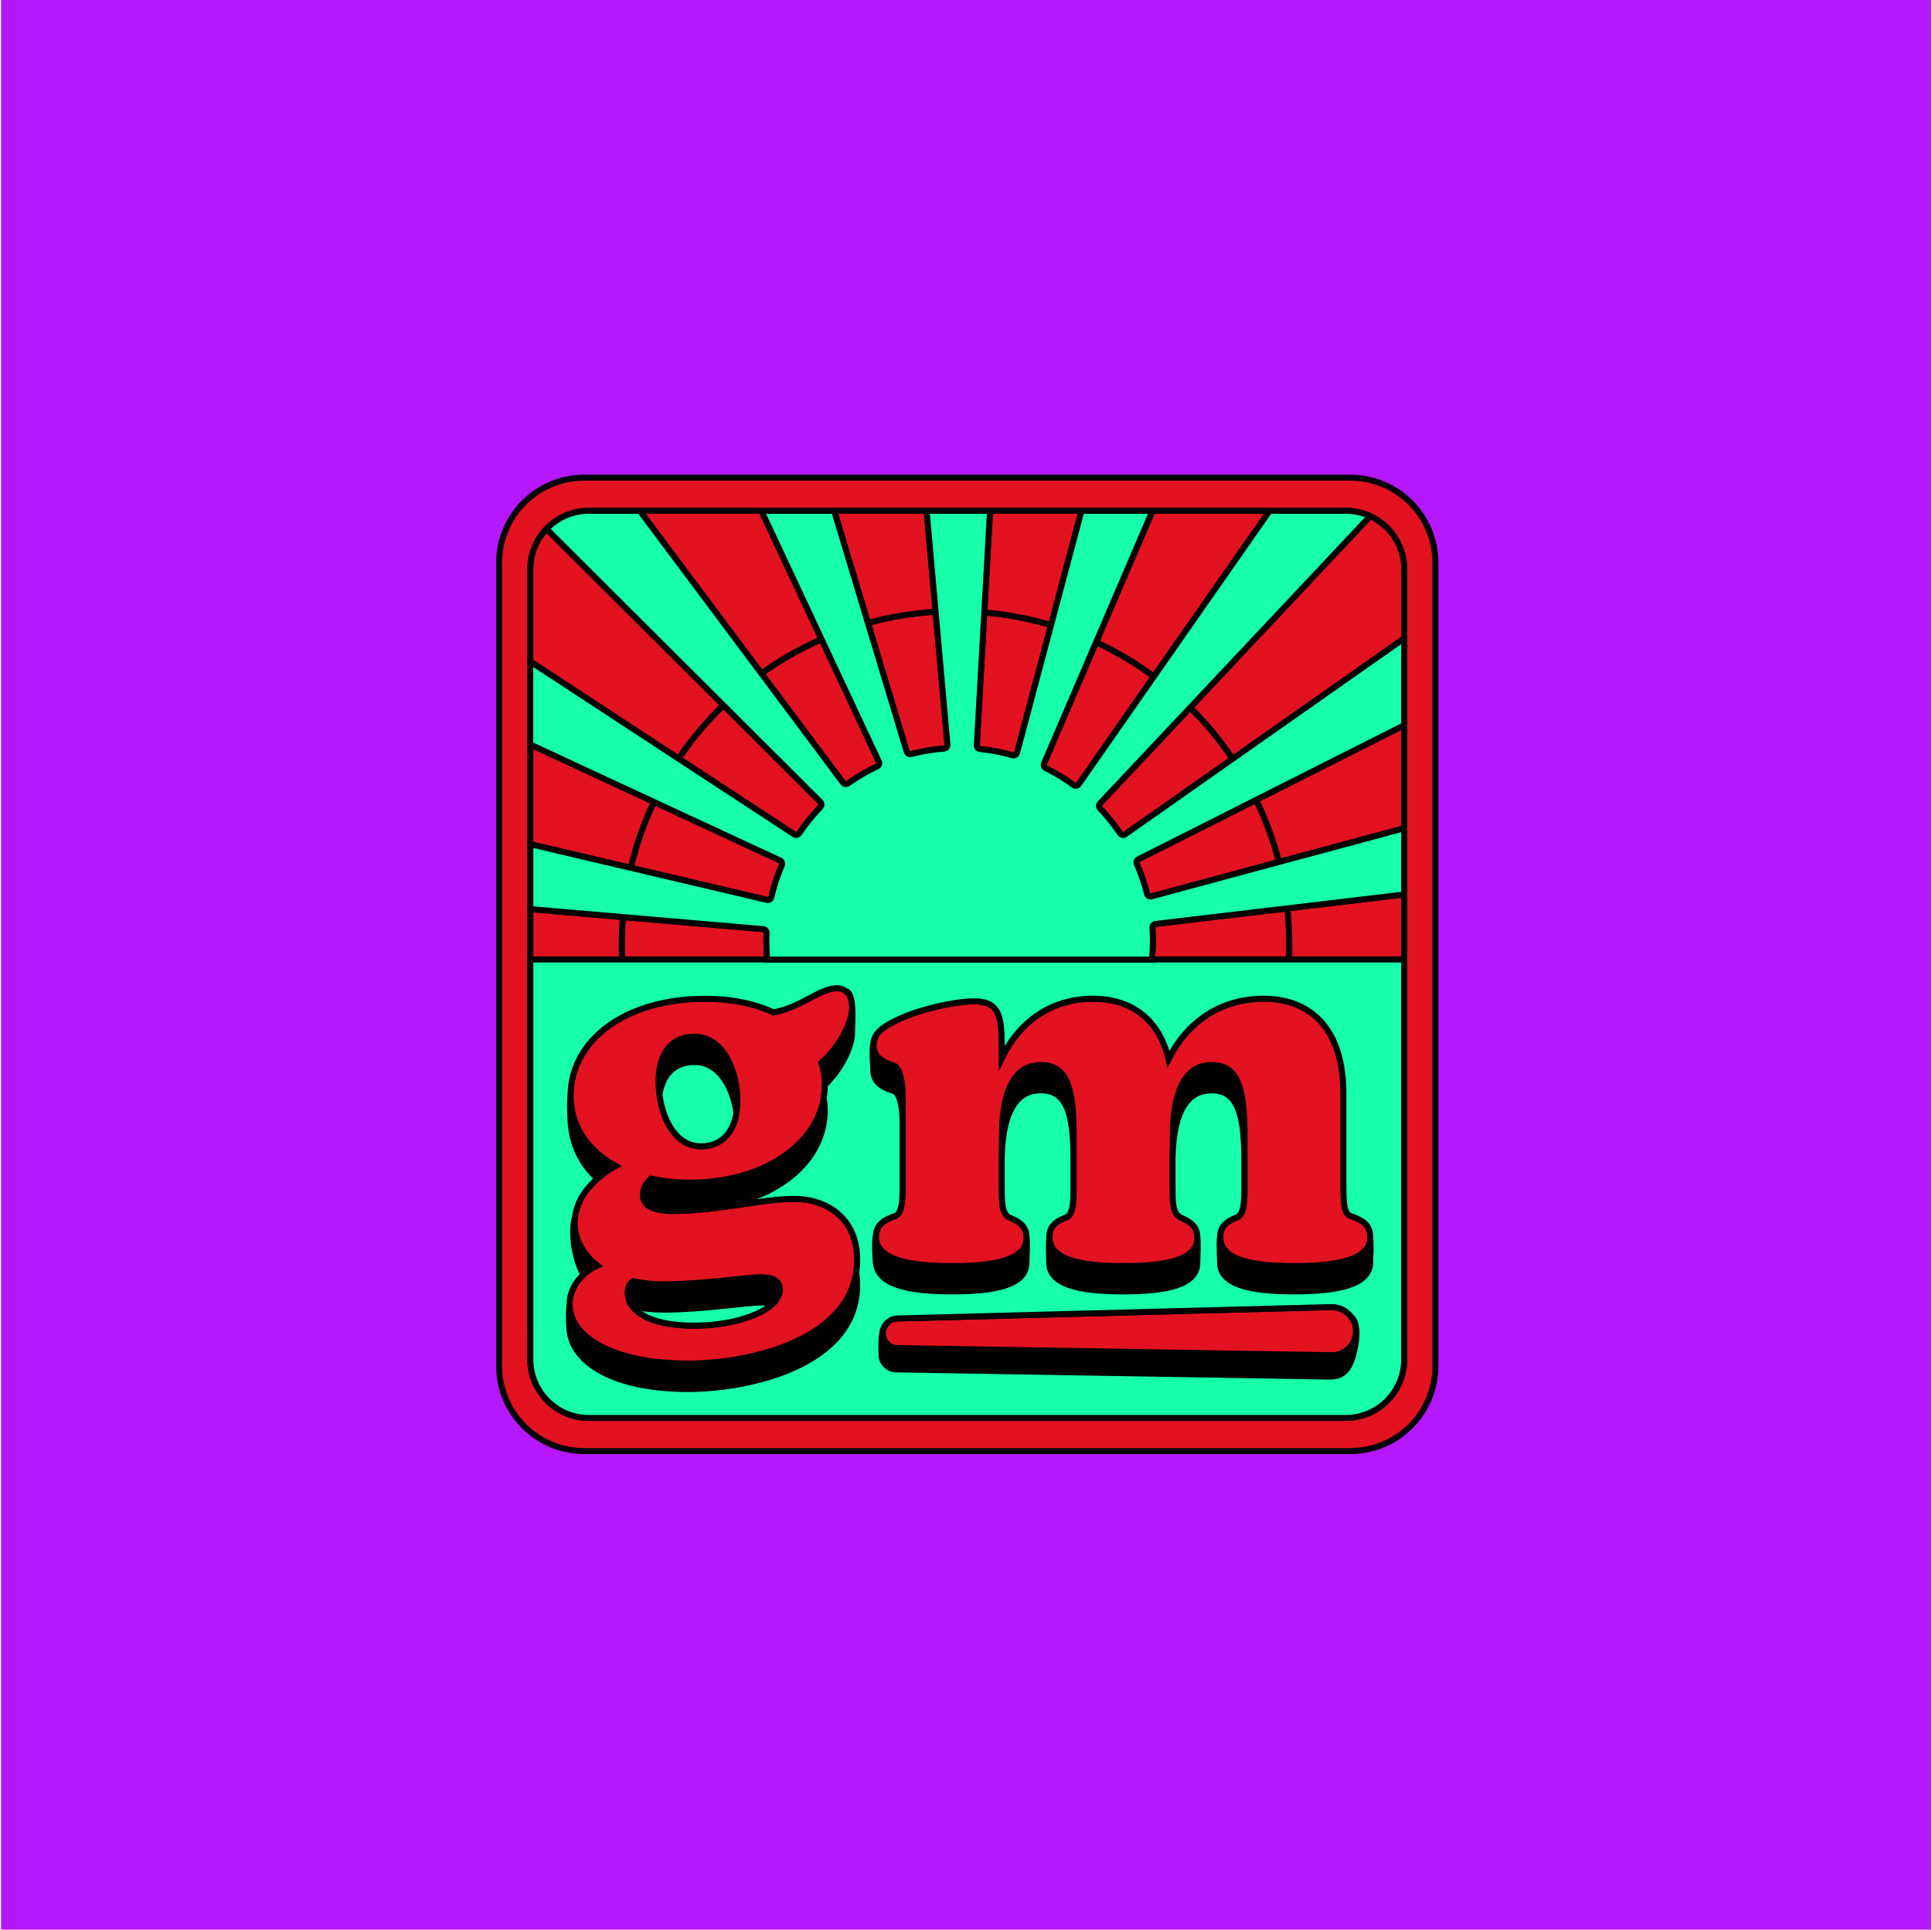<svg width="1001" height="1000" viewBox="0 0 1001 1000" fill="none" xmlns="http://www.w3.org/2000/svg"><defs></defs>
    <g id="Frame 23">
    <rect width="1000" height="1000" transform="translate(0.551)" id="background" fill="#B517FF" />
    <g id="color_two" fill="#E31221">
    <path id="Vector" d="M699.619 247.55H302.684C290.991 247.55 279.776 252.195 271.508 260.464C263.239 268.732 258.594 279.947 258.594 291.64V707.912C258.594 719.606 263.239 730.82 271.508 739.088C279.776 747.357 290.991 752.002 302.684 752.002H699.619C711.312 752.002 722.526 747.357 730.795 739.088C739.063 730.82 743.709 719.606 743.709 707.912V291.634C743.707 279.942 739.061 268.729 730.793 260.462C722.524 252.195 711.311 247.55 699.619 247.55ZM727.563 330.818V689.748V704.466C727.563 708.451 726.778 712.397 725.253 716.078C723.728 719.76 721.492 723.105 718.674 725.922C715.856 728.74 712.51 730.975 708.828 732.499C705.147 734.024 701.2 734.808 697.215 734.807H305.119C301.134 734.808 297.187 734.024 293.505 732.499C289.824 730.975 286.478 728.74 283.66 725.922C280.842 723.105 278.606 719.76 277.081 716.078C275.556 712.397 274.771 708.451 274.771 704.466V689.792V295.043C274.776 286.997 277.975 279.281 283.665 273.592C289.356 267.903 297.072 264.705 305.119 264.702H697.184C701.169 264.701 705.115 265.485 708.797 267.01C712.479 268.534 715.825 270.769 718.643 273.587C721.461 276.404 723.697 279.749 725.222 283.431C726.747 287.112 727.532 291.058 727.532 295.043L727.563 330.818Z" stroke="black" stroke-width="3.105" stroke-miterlimit="10"/>
    <path id="Vector_2" d="M506.116 386.208C506.09 386.687 506.249 387.158 506.562 387.522C506.874 387.887 507.315 388.117 507.793 388.164C513.49 388.758 519.124 389.845 524.634 391.412C524.873 391.482 525.123 391.504 525.371 391.476C525.619 391.448 525.858 391.371 526.075 391.249C526.292 391.126 526.483 390.962 526.635 390.765C526.788 390.568 526.899 390.342 526.963 390.101L544.58 323.929C533.309 320.568 521.723 318.372 510.003 317.378L506.116 386.208Z" stroke="black" stroke-width="3.105" stroke-miterlimit="10"/>
    <path id="Vector_3" d="M469.79 389.546C469.934 390.004 470.25 390.39 470.671 390.621C471.092 390.852 471.587 390.912 472.051 390.788C477.664 389.34 483.392 388.382 489.171 387.925C489.418 387.908 489.66 387.841 489.881 387.73C490.102 387.618 490.299 387.464 490.46 387.275C490.62 387.087 490.742 386.868 490.817 386.632C490.892 386.396 490.92 386.147 490.898 385.9L484.769 317.039C472.902 317.746 461.141 319.675 449.67 322.796L469.79 389.546Z" stroke="black" stroke-width="3.105" stroke-miterlimit="10"/>
    <path id="Vector_4" d="M540.894 395.674C540.705 396.114 540.693 396.609 540.859 397.058C541.026 397.506 541.358 397.874 541.788 398.084C546.838 400.601 551.665 403.541 556.22 406.871C556.42 407.019 556.648 407.127 556.89 407.186C557.132 407.245 557.384 407.255 557.63 407.215C557.876 407.175 558.112 407.086 558.323 406.953C558.534 406.82 558.716 406.647 558.859 406.442L597.838 350.591C588.482 343.662 578.447 337.699 567.888 332.793L540.894 395.674Z" stroke="black" stroke-width="3.105" stroke-miterlimit="10"/>
    <path id="Vector_5" d="M436.773 405.617C437.066 406.009 437.5 406.27 437.983 406.345C438.467 406.419 438.96 406.3 439.357 406.014C444.118 402.632 449.167 399.675 454.447 397.178C454.67 397.075 454.87 396.929 455.037 396.748C455.204 396.567 455.333 396.355 455.417 396.124C455.501 395.893 455.539 395.648 455.528 395.403C455.517 395.157 455.458 394.916 455.353 394.694L425.645 331.254C414.667 336.076 404.22 342.026 394.472 349.008L436.773 405.617Z" stroke="black" stroke-width="3.105" stroke-miterlimit="10"/>
    <path id="Vector_6" d="M569.93 418.932C573.744 422.956 577.217 427.291 580.312 431.892C580.45 432.1 580.627 432.278 580.835 432.416C581.043 432.554 581.276 432.649 581.521 432.696C581.766 432.742 582.017 432.739 582.261 432.686C582.505 432.633 582.735 432.532 582.939 432.389L638.66 393.267C632.226 383.692 624.854 374.782 616.653 366.67L569.936 416.349C569.601 416.695 569.413 417.157 569.412 417.639C569.411 418.121 569.596 418.584 569.93 418.932Z" stroke="black" stroke-width="3.105" stroke-miterlimit="10"/>
    <path id="Vector_7" d="M668.035 489.682C668.033 483.348 667.684 477.019 666.991 470.723L598.726 478.796C598.251 478.854 597.816 479.092 597.512 479.462C597.208 479.833 597.058 480.305 597.093 480.783C597.249 483.068 597.335 485.378 597.335 487.701C597.335 490.806 597.186 493.867 596.907 496.898C596.901 496.999 596.901 497.101 596.907 497.202H667.861C667.966 494.73 668.035 492.209 668.035 489.682Z" stroke="black" stroke-width="3.105" stroke-miterlimit="10"/>
    <path id="Vector_8" d="M322.13 489.684C322.13 492.211 322.198 494.733 322.304 497.235H397.518C397.226 494.13 397.071 490.938 397.071 487.734C397.071 486.306 397.102 484.884 397.164 483.468C397.188 482.986 397.024 482.513 396.707 482.149C396.389 481.786 395.943 481.559 395.462 481.518L322.732 475.265C322.341 480.021 322.111 484.828 322.111 489.684H322.13Z" stroke="black" stroke-width="3.105" stroke-miterlimit="10"/>
    <path id="Vector_9" d="M589.869 445.286C589.442 445.501 589.114 445.873 588.953 446.324C588.792 446.775 588.811 447.27 589.006 447.708C591.192 452.707 592.962 457.879 594.297 463.17C594.355 463.411 594.462 463.639 594.609 463.838C594.757 464.038 594.943 464.206 595.156 464.332C595.37 464.459 595.606 464.542 595.852 464.576C596.098 464.61 596.348 464.594 596.588 464.53L662.649 446.72C659.809 435.618 655.867 424.828 650.881 414.51L589.869 445.286Z" stroke="black" stroke-width="3.105" stroke-miterlimit="10"/>
    <path id="Vector_10" d="M397.453 466.35C397.693 466.406 397.941 466.414 398.184 466.373C398.427 466.332 398.659 466.244 398.868 466.113C399.076 465.982 399.257 465.81 399.399 465.609C399.541 465.408 399.641 465.18 399.695 464.94C401.016 459.263 402.835 453.713 405.128 448.354C405.323 447.908 405.336 447.404 405.164 446.949C404.992 446.495 404.65 446.125 404.209 445.919L338.801 415.547C333.603 426.476 329.575 437.925 326.785 449.701L397.453 466.35Z" stroke="black" stroke-width="3.105" stroke-miterlimit="10"/>
    <path id="Vector_11" d="M351.588 393.129L411.538 432.406C411.951 432.675 412.452 432.769 412.934 432.669C413.416 432.569 413.838 432.283 414.109 431.872C417.376 427.019 421.06 422.46 425.119 418.248C425.464 417.899 425.658 417.428 425.658 416.938C425.658 416.447 425.464 415.976 425.119 415.627L374.819 365.458C366.135 373.849 358.349 383.123 351.588 393.129Z" stroke="black" stroke-width="3.105" stroke-miterlimit="10"/>
    </g>
    <path id="Vector_12" d="M356.668 706.667C317.13 706.667 295.128 692.528 295.128 676.028C295.128 675.941 295.128 675.854 295.128 675.767C294.685 680.227 294.685 684.72 295.128 689.18C296.488 705.618 317.124 719.82 356.668 719.82C387.568 719.82 444.134 707.773 444.134 665.875C444.136 663.749 443.964 661.626 443.619 659.528C437.825 695.937 385.83 706.667 356.668 706.667Z" fill="black" stroke="black" stroke-width="3.105" stroke-miterlimit="10"/>
    <path id="Vector_13" d="M394.89 661.886C385.725 661.886 363.99 665.55 344.348 665.55C338.811 665.599 333.284 665.072 327.855 663.979C325.756 665.55 325.234 667.649 325.234 670.27C325.286 672.79 326.187 675.219 327.793 677.163H327.83C333.261 678.255 338.79 678.782 344.33 678.734C363.971 678.734 385.706 675.07 394.872 675.07C396.67 675.02 398.462 675.305 400.156 675.908C402.64 673.629 404.056 671.108 404.056 668.457C404.056 663.979 400.653 661.886 394.89 661.886Z" fill="black" stroke="black" stroke-width="3.105" stroke-miterlimit="10"/>
    <path id="Vector_14" d="M295.652 567.871C295.652 567.672 295.652 567.48 295.652 567.287C295.124 571.262 295.372 576.422 295.652 581.017C296.273 592.748 300.955 602.988 309.599 610.794C312.497 608.31 315.639 606.125 318.976 604.273C304.308 596.151 295.652 583.321 295.652 567.871Z" fill="black" stroke="black" stroke-width="3.105" stroke-miterlimit="10"/>
    <path id="Vector_15" d="M297.737 633.866C297.737 633.477 297.314 633.412 297.263 633.797C296.713 637.913 297.018 643.372 297.718 646.987C298.569 651.396 299.799 656.166 302.27 660.581C304.421 658.625 306.869 657.023 309.523 655.836C301.668 649.838 297.737 641.461 297.737 633.866Z" fill="black" stroke="black" stroke-width="3.105" stroke-miterlimit="10"/>
    <path id="Vector_16" d="M359.809 537.232C348.01 537.232 341.217 545.615 341.217 560.538C341.223 562.795 341.376 565.05 341.676 567.288C343.409 556.389 349.817 550.384 359.79 550.384C372.9 550.384 379.786 563.959 381.575 576.708C381.915 574.566 382.081 572.4 382.071 570.231C382.071 556.085 375.259 537.232 359.809 537.232Z" fill="black" stroke="black" stroke-width="3.105" stroke-miterlimit="10"/>
    <path id="Vector_17" d="M357.45 612.914C350.674 612.922 343.916 612.22 337.286 610.822C333.877 613.964 333.094 616.845 333.094 619.466C333.085 620.583 333.371 621.683 333.923 622.654C334.475 623.626 335.273 624.434 336.237 624.999C336.553 624.657 336.889 624.316 337.267 623.968C343.897 625.369 350.655 626.072 357.431 626.067C397.758 626.067 427.348 603.805 427.348 575.525C427.355 573.346 427.174 571.171 426.807 569.023C422.579 594.068 394.56 612.914 357.45 612.914Z" fill="black" stroke="black" stroke-width="3.105" stroke-miterlimit="10"/>
    <path id="Vector_18" d="M441.359 519.7C440.949 516.54 440.067 514.112 438.316 513.683C439.993 515.062 441.005 517.217 441.359 519.7Z" fill="black" stroke="black" stroke-width="3.105" stroke-miterlimit="10"/>
    <path id="Vector_19" d="M425.543 550.854C426.796 554.527 427.416 558.387 427.375 562.268C435.795 553.996 441.496 542.757 441.496 534.945C441.496 531.92 442.005 525.301 441.428 520.233C441.485 520.751 441.514 521.271 441.515 521.792C441.515 530.2 434.97 542.471 425.543 550.854Z" fill="black" stroke="black" stroke-width="3.105" stroke-miterlimit="10"/>
    <path id="Vector_20" d="M581.885 656.129C559.046 656.129 544.26 652.602 543.682 641.847C543.241 645.877 543.633 650.87 543.633 654.341C543.633 665.599 558.536 669.245 581.867 669.245C604.912 669.245 620.368 665.842 620.368 654.341C620.368 650.727 620.859 645.405 620.368 641.133V641.195C620.387 652.726 604.912 656.129 581.885 656.129Z" fill="black" stroke="black" stroke-width="3.105" stroke-miterlimit="10"/>
    <path id="Vector_21" d="M644.72 587.518C644.72 561.592 640.007 551.905 627.699 551.905C616.701 551.905 607.827 560.543 607.535 588.04V600.205C608.001 573.503 616.813 565.051 627.68 565.051C639.988 565.051 644.701 574.738 644.701 600.665V617.878C644.701 616.605 644.701 615.295 644.701 613.966L644.72 587.518Z" fill="black" stroke="black" stroke-width="3.105" stroke-miterlimit="10"/>
    <path id="Vector_22" d="M670.385 656.129C647.08 656.129 632.151 652.465 632.151 641.226C632.151 641.176 632.151 641.132 632.151 641.089C631.642 645.399 632.151 650.789 632.151 654.372C632.151 665.63 647.055 669.275 670.385 669.275C693.43 669.275 709.923 665.872 709.923 654.086C709.923 650.689 710.42 645.647 709.923 641.393C709.483 652.807 693.126 656.129 670.385 656.129Z" fill="black" stroke="black" stroke-width="3.105" stroke-miterlimit="10"/>
    <path id="Vector_23" d="M493.356 656.12C469.759 656.12 453.812 652.457 453.812 640.931C453.812 640.837 453.689 640.825 453.674 640.918C453.029 644.681 453.459 649.58 453.762 654.084C454.582 665.572 469.765 669.298 493.338 669.298C516.115 669.298 531.839 665.895 531.839 654.394C531.839 650.619 532.46 644.968 531.839 640.608C531.839 640.819 531.839 641.024 531.839 641.229C531.851 652.717 516.14 656.12 493.356 656.12Z" fill="black" stroke="black" stroke-width="3.105" stroke-miterlimit="10"/>
    <path id="Vector_24" d="M452.489 554.834C452.489 559.802 455.892 563.217 462.965 565.31C466.368 566.359 467.678 574.215 467.678 582.331V616.485C467.678 615.672 467.678 614.84 467.678 613.97V569.185C467.678 561.068 466.368 553.207 462.965 552.163C455.892 550.064 452.489 546.661 452.489 541.687C452.459 539.891 452.928 538.123 453.843 536.577C450.986 540.961 452.489 551.369 452.489 554.834Z" fill="black" stroke="black" stroke-width="3.105" stroke-miterlimit="10"/>
    <path id="Vector_25" d="M556.208 587.518C556.208 561.853 551.756 551.905 539.181 551.905C528.183 551.905 519.309 560.543 519.018 588.04V600.205C519.483 573.503 528.332 565.051 539.162 565.051C551.737 565.051 556.184 574.987 556.184 600.665V617.878C556.184 616.605 556.184 615.295 556.184 613.966L556.208 587.518Z" fill="black" stroke="black" stroke-width="3.105" stroke-miterlimit="10"/>
    <path id="Vector_26" d="M702.368 696.447C702.813 693.889 703.002 691.109 702.718 688.628C702.611 687.69 702.377 687.872 702.459 688.812C702.661 691.138 702.203 693.475 701.138 695.552C700.073 697.63 698.443 699.366 696.437 700.56C694.43 701.754 692.127 702.358 689.793 702.303L464.959 698.614C462.978 698.576 461.089 697.772 459.688 696.371C458.287 694.97 457.483 693.081 457.445 691.1C457.419 689.855 457.7 688.622 458.264 687.511C456.265 690.66 456.699 698.807 456.762 702.173C456.8 704.153 457.604 706.041 459.005 707.441C460.406 708.841 462.295 709.644 464.275 709.68L689.116 713.369C696.177 713.506 698.94 708.979 700.654 703.893C701.126 702.508 702.101 697.863 702.368 696.447Z" fill="black" stroke="black" stroke-width="3.105" stroke-miterlimit="10"/>
    <g id="color_three" fill="#E31221">
    <path id="Vector_27" d="M544.566 323.931L560.34 264.701H512.952L509.978 317.379C521.701 318.373 533.292 320.568 544.566 323.931Z" stroke="black" stroke-width="3.105" stroke-miterlimit="10"/>
    <path id="Vector_28" d="M484.771 317.044L480.108 264.701H432.18L449.673 322.788C461.144 319.672 472.906 317.747 484.771 317.044Z" stroke="black" stroke-width="3.105" stroke-miterlimit="10"/>
    <path id="Vector_29" d="M597.877 350.584L657.814 264.701H597.157L567.927 332.786C578.486 337.692 588.52 343.655 597.877 350.584Z" stroke="black" stroke-width="3.105" stroke-miterlimit="10"/>
    <path id="Vector_30" d="M425.639 331.246L394.484 264.701H331.479L394.466 349C404.214 342.018 414.661 336.068 425.639 331.246Z" stroke="black" stroke-width="3.105" stroke-miterlimit="10"/>
    <path id="Vector_31" d="M709.891 267.485L616.662 366.669C624.869 374.775 632.248 383.678 638.688 393.247L727.558 330.82V295.045C727.555 289.243 725.89 283.563 722.759 278.679C719.628 273.794 715.162 269.91 709.891 267.485Z" stroke="black" stroke-width="3.105" stroke-miterlimit="10"/>
    <path id="Vector_32" d="M668.034 489.683C668.034 492.21 667.966 494.732 667.861 497.234H727.537V689.796V463.54L666.991 470.724C667.684 477.02 668.032 483.349 668.034 489.683Z" stroke="black" stroke-width="3.105" stroke-miterlimit="10"/>
    <path id="Vector_33" d="M322.313 497.232C322.208 494.748 322.139 492.208 322.139 489.681C322.139 484.825 322.351 480.018 322.76 475.262L274.795 471.138V689.794V497.232H322.313Z" stroke="black" stroke-width="3.105" stroke-miterlimit="10"/>
    <path id="Vector_34" d="M662.645 446.716L727.532 429.223V375.818L650.877 414.506C655.864 424.824 659.806 435.614 662.645 446.716Z" stroke="black" stroke-width="3.105" stroke-miterlimit="10"/>
    <path id="Vector_35" d="M338.798 415.551L274.774 385.819V437.503L326.782 449.737C329.57 437.95 333.598 426.491 338.798 415.551Z" stroke="black" stroke-width="3.105" stroke-miterlimit="10"/>
    <path id="Vector_36" d="M374.771 365.458L283.151 274.123C277.768 279.758 274.767 287.252 274.774 295.044V342.811L351.577 393.11C358.328 383.113 366.101 373.845 374.771 365.458Z" stroke="black" stroke-width="3.105" stroke-miterlimit="10"/>
    <path id="Vector_37" d="M295.124 675.761C295.124 675.848 295.124 675.935 295.124 676.022C295.124 692.522 317.125 706.661 356.663 706.661C385.85 706.661 437.82 695.931 443.601 659.522C443.96 657.263 444.139 654.979 444.135 652.692C444.135 631.218 428.164 621.27 411.664 621.27C394.382 621.27 372.387 627.554 348.292 627.554C343.281 627.554 338.978 626.759 336.245 624.971C335.281 624.406 334.483 623.597 333.931 622.626C333.38 621.655 333.094 620.555 333.103 619.438C333.103 616.817 333.885 613.936 337.295 610.794C343.925 612.192 350.682 612.893 357.458 612.886C394.568 612.886 422.587 594.039 426.816 568.995C427.191 566.798 427.378 564.573 427.375 562.344V562.239C427.416 558.358 426.796 554.498 425.543 550.825C434.97 542.442 441.515 530.14 441.515 521.757C441.514 521.236 441.485 520.716 441.428 520.198C441.428 520.024 441.391 519.85 441.366 519.676C441.012 517.192 440 515.038 438.323 513.659C437.007 512.592 435.353 512.028 433.659 512.069C430.778 512.069 427.114 513.38 422.922 515.472C416.638 518.614 410.882 522.545 400.927 524.638C391.24 520.21 379.441 517.59 365.301 517.59C323.95 517.59 296.036 539.032 295.651 567.269C295.651 567.461 295.651 567.654 295.651 567.852C295.651 583.303 304.289 596.132 318.957 604.255C315.62 606.107 312.478 608.291 309.58 610.775C303.14 616.364 298.849 623.114 297.93 630.765C297.808 631.795 297.745 632.832 297.744 633.869C297.744 641.464 301.675 649.841 309.543 655.865C306.883 657.048 304.428 658.647 302.271 660.603C298.017 664.49 295.204 669.719 295.124 675.761ZM400.157 675.873C393.028 682.418 377.007 687.02 359.538 687.02C341.679 687.02 331.979 682.486 327.794 677.158C326.188 675.215 325.286 672.786 325.235 670.265C325.235 667.645 325.757 665.546 327.856 663.975C333.283 665.076 338.811 665.611 344.349 665.571C363.991 665.571 385.725 661.907 394.891 661.907C400.654 661.907 404.057 664 404.057 668.452C404.057 671.073 402.647 673.594 400.157 675.873ZM381.565 576.708C379.795 587.544 373.362 594.058 363.208 594.058C350.081 594.058 343.387 580.266 341.666 567.287C341.366 565.05 341.213 562.795 341.207 560.537C341.207 545.634 348.038 537.232 359.799 537.232C375.249 537.232 382.062 556.085 382.062 570.231C382.071 572.4 381.905 574.566 381.565 576.708Z" stroke="black" stroke-width="3.105" stroke-miterlimit="10"/>
    <path id="Vector_38" d="M462.991 552.162C466.394 553.205 467.704 561.067 467.704 569.183V613.962C467.704 614.832 467.704 615.664 467.704 616.477C467.593 623.985 466.866 629.015 463.792 630.195C458.514 631.958 454.216 634.448 453.856 640.205C453.856 640.447 453.856 640.683 453.856 640.932C453.856 652.457 469.828 656.121 493.401 656.121C516.185 656.121 531.902 652.718 531.902 641.217C531.902 640.994 531.902 640.789 531.902 640.596C531.604 634.815 527.3 632.778 522.506 630.76C519.097 628.139 519.097 623.426 519.097 613.993V588.036C519.364 560.539 528.263 551.901 539.261 551.901C551.836 551.901 556.288 561.837 556.288 587.514V613.962C556.288 615.291 556.288 616.601 556.288 617.874C556.207 623.879 555.717 628.996 552.904 630.723C547.936 632.586 543.738 634.914 543.738 641.199C543.738 641.422 543.738 641.633 543.769 641.82C544.346 652.563 559.132 656.102 581.972 656.102C605.017 656.102 620.473 652.699 620.473 641.199V641.137C620.442 634.927 616.008 632.809 611.307 630.723C607.643 628.102 607.644 623.389 607.644 613.956V588.036C607.904 560.539 616.809 551.901 627.807 551.901C640.115 551.901 644.828 561.588 644.828 587.514V613.962C644.828 615.291 644.828 616.601 644.828 617.874C644.741 623.879 644.251 628.996 641.444 630.723C636.476 632.542 632.346 634.883 632.284 641.062C632.284 641.105 632.284 641.149 632.284 641.199C632.284 652.457 647.188 656.102 670.518 656.102C693.259 656.102 709.64 652.78 710.038 641.372C710.038 641.217 710.038 641.068 710.038 640.913C710.038 634.629 705.852 632.275 699.829 630.176C696.687 628.872 696.159 624.68 696.159 613.944V566.562C696.159 534.352 680.187 517.591 654.789 517.591C631.191 517.591 614.425 530.949 605.557 548.759C600.589 528.067 586.176 517.591 566.273 517.591C543.75 517.591 527.518 530.688 519.134 548.231V544.039C519.134 527.546 518.613 518.902 504.734 518.902C494.518 518.902 471.2 523.869 459.166 531.731C456.682 533.246 455.011 534.836 453.974 536.575C453.06 538.121 452.591 539.89 452.621 541.686C452.515 546.66 455.918 550.069 462.991 552.162Z" stroke="black" stroke-width="3.105" stroke-miterlimit="10"/>
    <path id="Vector_39" d="M464.927 698.621L689.762 702.31C691.43 702.353 693.089 702.06 694.642 701.449C696.194 700.838 697.608 699.921 698.8 698.753C699.992 697.586 700.936 696.19 701.578 694.65C702.221 693.11 702.547 691.457 702.537 689.789C702.528 688.12 702.184 686.47 701.525 684.938C700.866 683.405 699.906 682.02 698.702 680.865C697.498 679.71 696.073 678.809 694.514 678.216C692.955 677.622 691.292 677.347 689.625 677.408L464.828 683.308C463.45 683.349 462.108 683.763 460.945 684.504C459.782 685.245 458.841 686.286 458.221 687.518C457.657 688.629 457.375 689.862 457.401 691.107C457.439 693.09 458.245 694.981 459.649 696.382C461.052 697.784 462.944 698.586 464.927 698.621Z" stroke="black" stroke-width="3.105" stroke-miterlimit="10"/>
    </g>
    <g id="color_one" fill="#17FFAB">
    <path id="Vector_40" d="M344.325 678.698C338.786 678.746 333.257 678.22 327.826 677.127H327.789C331.974 682.455 341.674 686.989 359.533 686.989C377.002 686.989 393.023 682.387 400.152 675.842C398.457 675.238 396.666 674.954 394.867 675.004C385.702 675.035 363.967 678.698 344.325 678.698Z" stroke="black" stroke-width="3.105" stroke-miterlimit="10"/>
    <path id="Vector_41" d="M359.79 550.387C349.817 550.387 343.408 556.392 341.676 567.29C343.396 580.269 350.09 594.061 363.218 594.061C373.371 594.061 379.804 587.547 381.574 576.711C379.786 563.962 372.899 550.387 359.79 550.387Z" stroke="black" stroke-width="3.105" stroke-miterlimit="10"/>
    <path id="Vector_42" d="M667.858 497.23H596.91V497.317H397.537C397.537 497.317 397.537 497.262 397.537 497.23H274.774V704.497C274.774 708.482 275.559 712.428 277.084 716.11C278.609 719.791 280.845 723.136 283.663 725.954C286.481 728.771 289.827 731.006 293.508 732.531C297.19 734.055 301.137 734.839 305.122 734.838H697.187C701.172 734.839 705.118 734.055 708.8 732.531C712.482 731.006 715.828 728.771 718.646 725.954C721.464 723.136 723.7 719.791 725.225 716.11C726.75 712.428 727.535 708.482 727.535 704.497V497.23H667.858ZM459.045 531.732C471.092 523.877 494.398 518.903 504.613 518.903C518.492 518.903 519.014 527.547 519.014 544.04V548.207C527.397 530.664 543.63 517.568 566.153 517.568C586.056 517.568 600.456 528.044 605.437 548.735C614.335 530.925 631.096 517.568 654.668 517.568C680.067 517.568 696.038 534.334 696.038 566.539V613.939C696.038 624.675 696.566 628.842 699.709 630.171C705.732 632.27 709.918 634.624 709.918 640.908C709.918 641.063 709.918 641.212 709.918 641.368C710.414 645.621 709.918 650.682 709.918 654.061C709.918 665.859 693.424 669.25 670.379 669.25C647.074 669.25 632.145 665.58 632.145 654.346C632.145 650.763 631.661 645.373 632.145 641.063C632.207 634.884 636.368 632.543 641.305 630.724C644.112 628.998 644.602 623.893 644.689 617.876V600.662C644.689 574.736 639.976 565.048 627.668 565.048C616.801 565.048 607.989 573.494 607.523 600.202V613.963C607.523 623.39 607.523 628.103 611.187 630.73C615.888 632.817 620.322 634.909 620.353 641.144C620.825 645.416 620.353 650.738 620.353 654.352C620.353 665.878 604.903 669.256 581.852 669.256C558.546 669.256 543.617 665.586 543.617 654.352C543.617 650.881 543.226 645.888 543.667 641.858C543.667 641.641 543.636 641.43 543.636 641.237C543.636 634.953 547.828 632.593 552.802 630.761C555.615 629.035 556.105 623.93 556.186 617.913V600.662C556.186 575.003 551.74 565.048 539.165 565.048C528.304 565.048 519.486 573.494 519.02 600.202V613.963C519.02 623.39 519.02 628.103 522.429 630.73C527.223 632.748 531.527 634.785 531.825 640.566C532.446 644.913 531.825 650.577 531.825 654.352C531.825 665.878 516.108 669.256 493.324 669.256C469.726 669.256 454.556 665.53 453.779 654.067C453.456 649.273 452.991 644.032 453.829 640.188C454.171 634.431 458.468 631.941 463.765 630.177C466.87 628.998 467.565 623.968 467.677 616.46V582.361C467.677 574.245 466.367 566.39 462.964 565.34C455.891 563.248 452.488 559.844 452.488 554.864C452.488 551.399 450.985 540.991 453.86 536.607C454.891 534.837 456.568 533.248 459.045 531.732ZM689.083 713.39L464.243 709.664C462.263 709.627 460.374 708.824 458.973 707.425C457.571 706.025 456.767 704.136 456.729 702.156C456.667 698.79 456.232 690.643 458.232 687.494C458.852 686.263 459.793 685.221 460.956 684.48C462.119 683.739 463.461 683.326 464.839 683.284L689.636 677.385C691.635 677.324 693.618 677.747 695.418 678.617C697.218 679.488 698.782 680.78 699.976 682.384C703.081 684.998 703.261 691.183 702.348 696.43C702.099 697.871 701.106 702.491 700.634 703.882C698.907 708.98 696.144 713.508 689.083 713.39ZM297.719 647.012C296.825 642.398 296.577 634.779 297.924 630.786C298.843 623.135 303.134 616.379 309.574 610.796C300.93 602.991 296.26 592.751 295.627 581.02C295.372 576.425 295.124 571.264 295.627 567.29C296.012 539.035 323.925 517.611 365.276 517.611C379.416 517.611 391.203 520.232 400.89 524.684C410.826 522.592 416.601 518.661 422.885 515.519C427.077 513.426 430.741 512.116 433.622 512.116C435.316 512.074 436.97 512.638 438.286 513.705C440.037 514.115 440.919 516.562 441.329 519.723C441.329 519.896 441.372 520.07 441.391 520.244C441.968 525.311 441.459 531.931 441.459 534.955C441.459 542.774 435.758 554.013 427.338 562.279V562.384C427.34 564.613 427.153 566.838 426.779 569.035C427.146 571.183 427.326 573.358 427.319 575.537C427.319 603.817 397.729 626.079 357.402 626.079C350.634 626.078 343.885 625.371 337.264 623.968C336.885 624.315 336.55 624.657 336.233 624.998C338.971 626.787 343.269 627.582 348.28 627.582C372.374 627.582 394.37 621.297 411.652 621.297C428.151 621.297 444.123 631.233 444.123 652.719C444.127 655.007 443.948 657.291 443.589 659.55C443.934 661.648 444.107 663.77 444.104 665.897C444.104 707.794 387.539 719.842 356.639 719.842C317.094 719.842 296.459 705.64 295.099 689.202C294.655 684.742 294.655 680.249 295.099 675.789C295.18 669.747 297.993 664.518 302.246 660.631C299.8 656.19 298.57 651.421 297.719 647.012Z" stroke="black" stroke-width="3.105" stroke-miterlimit="10"/>
    <path id="Vector_43" d="M582.938 432.386C582.734 432.53 582.503 432.631 582.26 432.683C582.016 432.736 581.764 432.739 581.519 432.693C581.274 432.647 581.041 432.552 580.834 432.414C580.626 432.276 580.448 432.097 580.311 431.889C577.216 427.289 573.743 422.954 569.928 418.929C569.6 418.583 569.417 418.124 569.417 417.647C569.417 417.17 569.6 416.711 569.928 416.365L616.645 366.686L709.892 267.502C705.911 265.665 701.578 264.716 697.193 264.72H657.798L597.86 350.602L558.899 406.435C558.757 406.64 558.574 406.813 558.363 406.946C558.152 407.079 557.917 407.168 557.67 407.208C557.424 407.247 557.173 407.238 556.93 407.179C556.688 407.119 556.46 407.012 556.26 406.864C551.706 403.534 546.878 400.594 541.829 398.077C541.399 397.867 541.066 397.499 540.899 397.051C540.733 396.602 540.745 396.107 540.934 395.667L567.91 332.786L597.14 264.701H560.334L544.561 323.931L526.943 390.103C526.88 390.344 526.768 390.57 526.616 390.767C526.464 390.964 526.273 391.128 526.056 391.25C525.839 391.373 525.599 391.45 525.352 391.478C525.104 391.506 524.854 391.484 524.615 391.413C519.105 389.847 513.471 388.76 507.774 388.166C507.296 388.118 506.855 387.889 506.543 387.524C506.23 387.16 506.071 386.689 506.097 386.21L509.984 317.379L512.946 264.701H480.096L484.76 317.044L490.889 385.905C490.911 386.152 490.884 386.401 490.809 386.637C490.733 386.873 490.612 387.092 490.451 387.28C490.29 387.469 490.094 387.623 489.872 387.735C489.651 387.846 489.41 387.913 489.163 387.93C483.384 388.387 477.655 389.345 472.042 390.792C471.578 390.917 471.084 390.857 470.662 390.626C470.241 390.394 469.926 390.009 469.782 389.55L449.662 322.788L432.169 264.72H394.481L425.636 331.246L455.344 394.692C455.448 394.915 455.508 395.156 455.519 395.401C455.53 395.647 455.492 395.892 455.408 396.123C455.323 396.354 455.194 396.566 455.028 396.747C454.861 396.927 454.66 397.073 454.437 397.176C449.158 399.67 444.109 402.623 439.347 406C438.951 406.286 438.457 406.405 437.974 406.331C437.491 406.256 437.056 405.995 436.764 405.603L394.462 349L331.476 264.701H305.115C301.005 264.697 296.937 265.53 293.16 267.15C289.383 268.77 285.975 271.142 283.144 274.122L374.765 365.456L425.064 415.626C425.41 415.974 425.603 416.445 425.603 416.936C425.603 417.427 425.41 417.897 425.064 418.246C421.005 422.459 417.321 427.018 414.054 431.871C413.783 432.281 413.361 432.568 412.879 432.668C412.397 432.768 411.896 432.673 411.484 432.405L351.534 393.127L274.73 342.827V385.831L338.754 415.564L404.156 445.936C404.596 446.142 404.939 446.511 405.111 446.966C405.283 447.421 405.27 447.925 405.075 448.37C402.781 453.729 400.963 459.279 399.641 464.957C399.588 465.197 399.487 465.425 399.345 465.626C399.203 465.827 399.023 465.998 398.815 466.129C398.606 466.26 398.374 466.349 398.131 466.39C397.888 466.43 397.639 466.422 397.4 466.366L326.775 449.73L274.767 437.497V471.136L322.732 475.259L395.462 481.512C395.943 481.554 396.389 481.78 396.707 482.144C397.024 482.507 397.188 482.98 397.164 483.462C397.102 484.878 397.07 486.3 397.07 487.728C397.07 490.933 397.226 494.106 397.518 497.229C397.518 497.26 397.518 497.285 397.518 497.316H596.904V497.229C596.898 497.128 596.898 497.027 596.904 496.925C597.183 493.895 597.332 490.833 597.332 487.728C597.332 485.406 597.245 483.096 597.09 480.811C597.055 480.333 597.205 479.86 597.509 479.49C597.813 479.12 598.248 478.881 598.723 478.823L666.988 470.751L727.534 463.566V429.225L662.641 446.718L596.581 464.528C596.341 464.592 596.091 464.608 595.845 464.574C595.599 464.54 595.362 464.457 595.149 464.331C594.935 464.204 594.749 464.036 594.602 463.836C594.454 463.637 594.348 463.41 594.289 463.168C592.955 457.877 591.185 452.705 588.999 447.706C588.804 447.269 588.785 446.773 588.945 446.322C589.106 445.871 589.434 445.499 589.862 445.284L650.874 414.508L727.528 375.845V330.818L638.659 393.245L582.938 432.386Z" stroke="black" stroke-width="3.105" stroke-miterlimit="10"/>
    </g>
    </g>
    </svg>
    
    